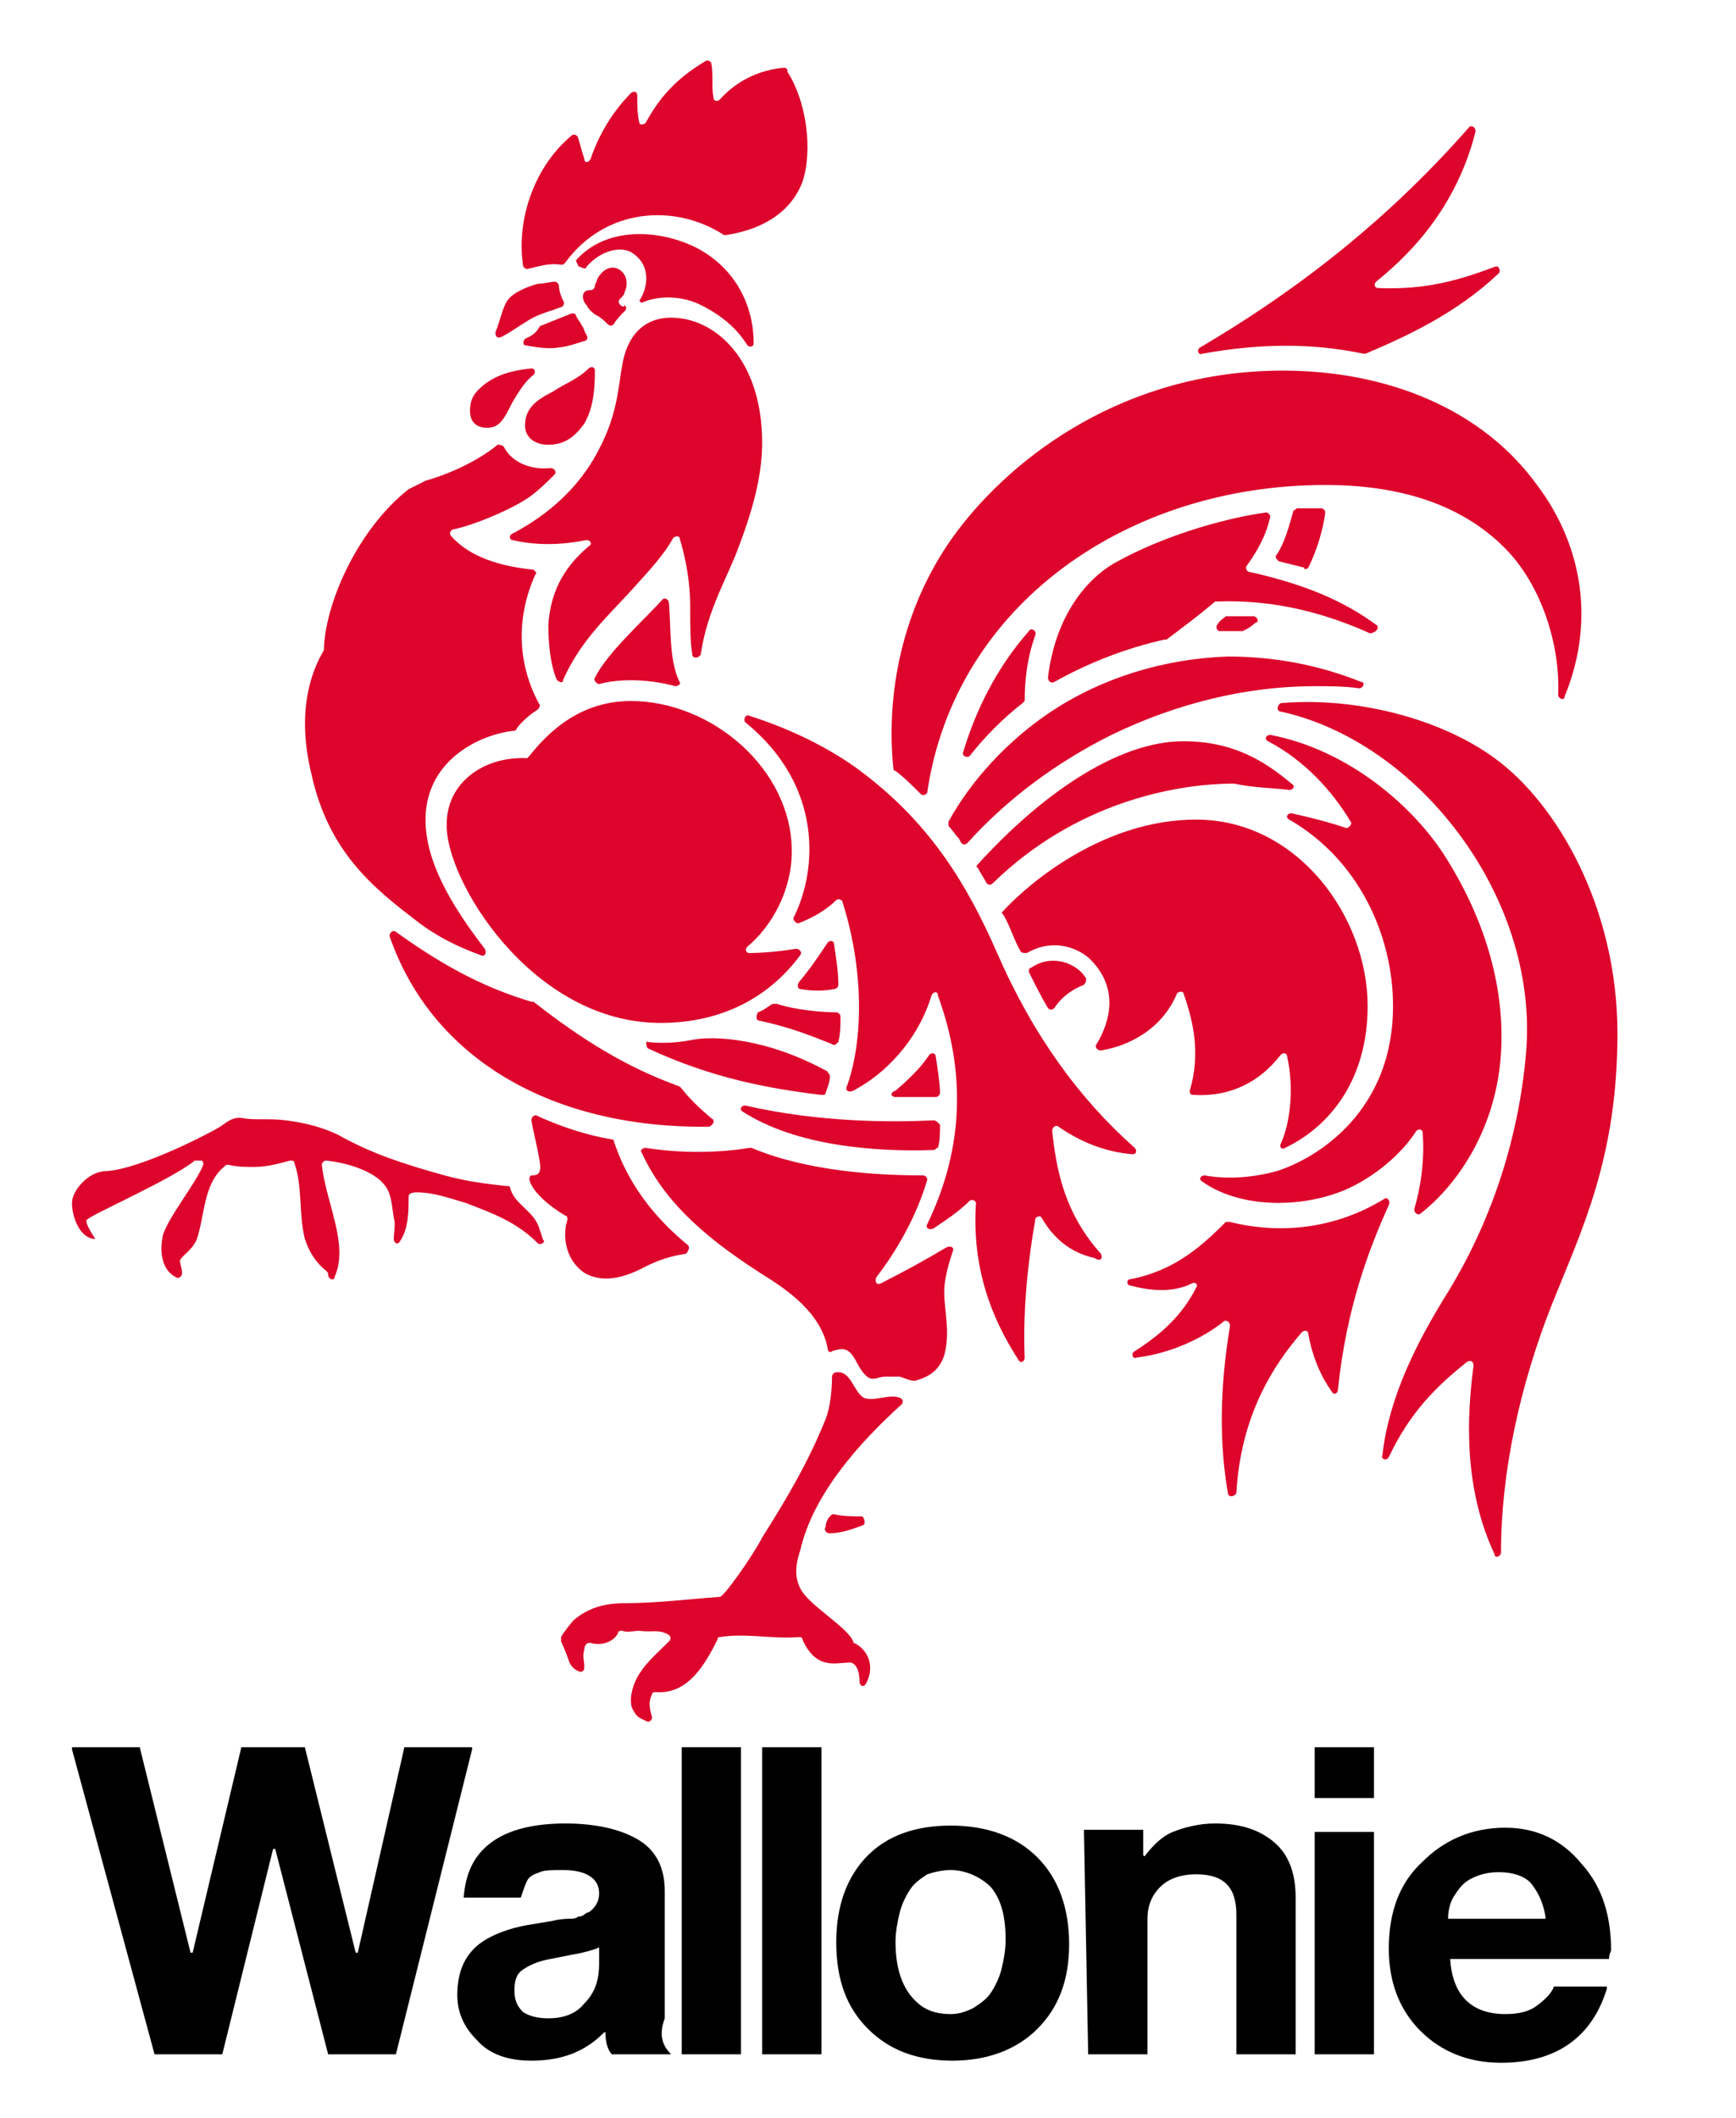 <?xml version="1.0" encoding="utf-8"?>
<!-- Generator: Adobe Illustrator 19.2.1, SVG Export Plug-In . SVG Version: 6.00 Build 0)  -->
<svg version="1.1" id="Calque_1" xmlns="http://www.w3.org/2000/svg" xmlns:xlink="http://www.w3.org/1999/xlink" x="0px" y="0px"
	 viewBox="0 0 82 100" style="enable-background:new 0 0 82 100;" xml:space="preserve">
<style type="text/css">
	.st0{fill:#DD052B;}
</style>
<path class="st0" d="M27.4,12.6L27.4,12.6c0.2,0.1,0.3,0.1,0.3,0c0.6-0.7,1.5-1,2.1-0.7c1,0.6,0.8,1.7,0.4,2.3c0,0,0.1,0.1,0.1,0.1
	c0.9-0.4,2-0.3,2.8,0.1c1,0.5,1.7,1.1,2.2,1.9c0.1,0.1,0.3,0.1,0.3-0.1c0-1.7-0.8-3.5-2.7-4.5c-1.8-0.9-4.3-1-5.7,0.6
	C27.3,12.5,27.3,12.6,27.4,12.6 M25,15.1c0.5-0.3,1-0.4,1.5-0.6c0.1,0,0.2-0.2,0.1-0.3c-0.1-0.2-0.2-0.5-0.2-0.7
	c0-0.1-0.1-0.2-0.2-0.2c-0.2,0-0.5,0.1-0.8,0.1c-0.7,0.2-1.3,0.5-1.5,0.9c-0.2,0.4-0.3,0.9-0.5,1.4c0,0.2,0.1,0.3,0.3,0.2
	C24.1,15.7,24.5,15.4,25,15.1z M25.2,26.9c-2-0.2-3.2-0.8-3.9-1.6c-0.1-0.1,0-0.3,0.1-0.3c1-0.2,2.9-1,3.7-1.6
	c0.4-0.3,0.8-0.7,1.1-1c0.1-0.1,0-0.3-0.2-0.3c-0.8,0.1-1.8-0.2-2.2-1c-0.1-0.1-0.2-0.1-0.3-0.1c-0.7,0.6-2,1.3-3.4,1.7
	c-0.2,0.1-0.6,0.3-0.8,0.4c-2.3,1.8-3.9,5.2-4,7.5l0,0.1c-0.6,1-1.3,2.9-0.6,5.8c0.8,3.7,2.9,5.4,5,7c0.9,0.7,1.9,1.2,3,1.6
	c0.2,0.1,0.3-0.1,0.2-0.3c-1.7-2.2-2.8-4.2-2.8-6.1c0-2.7,2.4-4,4.2-4.2c0,0,0.1,0,0.1-0.1c0.3-0.4,0.7-0.7,1-0.9
	c0.1-0.1,0.1-0.2,0.1-0.2c-1-1.8-1.2-4-0.2-6.2C25.4,27.1,25.3,27,25.2,26.9z M37,3.2c-1,0.1-2.1,0.5-3,1.5
	c-0.1,0.1-0.3,0.1-0.3-0.1c-0.1-0.5,0-1.1-0.1-1.6c0-0.1-0.2-0.2-0.3-0.1c-1,0.6-2,1.4-2.8,2.9c-0.1,0.1-0.3,0.1-0.3,0
	c-0.1-0.4-0.1-0.9-0.1-1.3c0-0.2-0.2-0.2-0.3-0.1c-0.8,0.8-1.5,1.9-1.9,3.1c-0.1,0.2-0.3,0.2-0.3,0c-0.1-0.3-0.2-0.7-0.3-1
	c0-0.1-0.2-0.2-0.3-0.1c-1.8,1.5-2.6,4-2.3,6.1c0,0.1,0.1,0.2,0.2,0.2c0.5-0.1,1-0.3,1.6-0.2c0.1,0,0.1,0,0.2-0.1
	c1.9-2.6,5.2-2.8,7.5-1.3c0,0,0.1,0,0.1,0c1.9-0.3,3.1-1.2,3.6-2.5c0.5-1.5,0.2-3.8-0.7-5.2C37.2,3.2,37.1,3.2,37,3.2z M29.3,14.4
	c-0.1-0.1-0.1-0.2,0-0.3c0.1-0.1,0.2-0.2,0.2-0.3c0.2-0.4,0.1-0.9-0.3-1.1c-0.4-0.2-0.8,0.1-1,0.5c0,0.1-0.1,0.2-0.1,0.3
	c0,0.1-0.1,0.2-0.2,0.2c-0.1,0-0.2,0-0.3,0.1c-0.1,0.1-0.1,0.4,0.1,0.6c0.1,0.2,0.3,0.4,0.5,0.5c0.2,0.1,0.4,0.3,0.5,0.4
	c0.1,0.1,0.2,0.1,0.3,0c0.1-0.2,0.3-0.4,0.5-0.6c0.1-0.1,0.1-0.2,0-0.3C29.5,14.5,29.4,14.5,29.3,14.4z M28.1,17.5
	c0-0.2-0.2-0.2-0.3-0.1c-0.5,0.5-1.1,0.7-1.7,1.1c-0.8,0.4-1.3,0.8-1.3,1.6c0,0.5,0.4,0.9,1.1,0.9c0.7,0,1.2-0.3,1.7-1
	C28,19.3,28.1,18.5,28.1,17.5z M22.2,19.4c0,0.6,0.4,0.8,0.8,0.8c0.6,0,0.8-0.4,1.2-1.2c0.3-0.5,0.6-1,1-1.3
	c0.1-0.1,0.1-0.3-0.1-0.3c-1.1,0.1-1.9,0.4-2.5,1C22.3,18.7,22.2,19,22.2,19.4z M24.8,16c-0.1,0.1-0.1,0.3,0,0.3
	c0.5,0.1,1.2,0.2,1.6,0.1c0.3,0,0.9-0.2,1.2-0.3c0.1,0,0.2-0.1,0.1-0.3c-0.1-0.1-0.1-0.3-0.2-0.4c-0.1-0.2-0.2-0.3-0.3-0.5
	c0-0.1-0.1-0.1-0.2-0.1c-0.5,0.2-1,0.4-1.5,0.6C25.3,15.8,25,15.9,24.8,16z M65,29.5c-1.5-1.1-3.3-1.9-6-2.5c-0.1,0-0.2-0.2-0.1-0.3
	c0.5-0.7,0.9-1.4,1.1-2.3c0-0.1-0.1-0.2-0.2-0.2c-2.2,0.3-5,1.2-7,2.3c-1.7,0.9-3,2.9-3.3,5.5c0,0.1,0.1,0.3,0.3,0.2
	c1.6-0.9,3.4-1.6,5.2-2l0.1,0c0.8-0.6,1.6-1.2,2.3-1.8c0,0,0.1,0,0.1,0c2.8-0.1,5.2,0.6,7.2,1.5C65,29.9,65.2,29.6,65,29.5z
	 M31.3,28.3c-0.9,1-2.6,2.5-3.2,3.7c-0.1,0.1,0.1,0.3,0.2,0.3c1.1-0.3,2.5-0.2,3.6,0.1c0.1,0,0.3-0.1,0.2-0.2
	c-0.5-1-0.4-2.5-0.5-3.7C31.6,28.3,31.4,28.2,31.3,28.3z M26.3,32.1c0.1,0.1,0.3,0.2,0.3,0c0.8-1.8,2-2.9,3.2-4.2
	c0.8-0.9,1.5-1.6,2-2.5c0.1-0.1,0.3-0.1,0.3,0c0.3,1,0.5,2.1,0.5,3.2c0,0.9,0,1.7,0.1,2.3c0,0.2,0.3,0.2,0.4,0
	c0.3-2.1,1.3-3.7,1.8-5.1c0.8-2.1,1.1-3.6,1.1-4.9c0-3.9-2.2-5.9-4.3-5.9c-1.4,0-2.1,1-2.3,2.2c-0.2,1-0.2,2.3-1.1,4
	c-0.6,1.2-1.8,2.8-4.1,4c-0.2,0.1-0.1,0.3,0,0.3c1.3,0.3,2.5,0.2,3.5,0c0.2,0,0.3,0.2,0.1,0.3c-1.3,1.1-1.8,2.3-1.9,3.7
	C25.9,30.4,26,31.4,26.3,32.1z M65.6,68.8c-0.1,0.2-0.4,0.1-0.3-0.1c0.3-2.7,1.6-5.3,3.1-7.7c2.2-3.6,3.4-7.6,3.7-11.5
	c0.5-7.3-5.2-14.5-11.6-15.9c-0.2,0-0.2-0.3,0-0.4c3.5-0.3,7.5,0.7,10.1,2.6c2.9,2.1,5.8,7,5.8,13c0,5.9-1.7,9.3-3.1,12.8
	c-1.5,3.8-2.4,7.9-2.4,11.7c0,0.2-0.3,0.3-0.3,0.1c-1.5-3.2-1.3-6.6-1-8.9c0-0.2-0.1-0.3-0.3-0.2C67.8,65.5,66.6,66.7,65.6,68.8z
	 M70.9,49.7c0.2-3.3-0.9-6.5-2.6-9.2c-1.5-2.4-4.6-5.1-8.3-5.8c-0.2,0-0.3,0.2-0.1,0.3c1.7,0.9,3,2.3,3.9,3.8
	c0.1,0.1-0.1,0.3-0.2,0.3c-0.9-0.3-1.7-0.5-2.6-0.7c-0.2,0-0.3,0.2-0.1,0.3c3.3,1.9,4.9,5.5,4.9,8.8c0,5-3.6,7.2-5.5,7.8
	c-1.1,0.3-2.3,0.4-3.4,0.2c-0.2,0-0.3,0.2-0.1,0.3c1.7,1.2,4.5,1.3,6.7,0.4c1.4-0.6,2.7-1.7,3.4-2.8c0.1-0.1,0.3-0.1,0.3,0.1
	c0.1,1.3-0.1,2.6-0.4,3.6c0,0.2,0.2,0.3,0.3,0.2C68.9,55.9,70.7,53.2,70.9,49.7z M65.4,56.6c-2.6,1.6-5.3,1.6-7.3,1.1
	c-0.1,0-0.1,0-0.2,0c-1.1,1.1-2.4,2.3-4.5,2.7c-0.2,0-0.2,0.3,0,0.3c1.1,0.3,2.1,0.3,2.9-0.1c0.2-0.1,0.3,0.1,0.2,0.2
	c-0.7,1.4-1.8,2.3-2.9,3c-0.2,0.1-0.1,0.4,0.1,0.3c1.6-0.2,3.1-0.9,4.1-1.7c0.1-0.1,0.3,0,0.3,0.2c-0.5,3-0.5,5.6-0.1,7.9
	c0,0.2,0.3,0.2,0.4,0c0.2-3.6,1.7-6,3.1-7.6c0.1-0.1,0.3-0.1,0.3,0.1c0.2,1.1,0.6,2,1.1,2.7c0.1,0.2,0.3,0.1,0.3-0.1
	c0.4-3.9,1.5-6.7,2.4-8.7C65.7,56.7,65.5,56.5,65.4,56.6z M52,59.2c-1.7-1.9-2.1-3.9-2.3-5.8c0-0.2,0.2-0.3,0.3-0.2
	c1,0.7,2.2,1.2,3.5,1.3c0.2,0,0.2-0.2,0.1-0.3c-2.6-2.3-4.8-5.3-6.5-9.2c-1.4-3.2-3.1-6-6.2-8.4c-1.4-1.1-3.3-2.1-5.5-2.8
	c-0.2-0.1-0.3,0.2-0.2,0.3c3.7,3,3.4,7,2.3,9.2c-0.1,0.1,0.1,0.3,0.2,0.3c0.8-0.3,1.4-0.7,1.8-1.1c0.1-0.1,0.3,0,0.3,0.1
	c1.1,3.5,0.9,6.8,0.2,8.7c-0.1,0.2,0.1,0.3,0.3,0.2c1.9-1,3.2-2.8,3.7-4.5c0.1-0.2,0.3-0.2,0.3,0c1.5,4.1,1,7.7-0.5,10.8
	c-0.1,0.2,0.1,0.3,0.3,0.2c0.6-0.4,1.2-0.8,1.7-1.3c0.1-0.1,0.3,0,0.3,0.1c-0.2,3,0.7,5.4,2,7.4c0.1,0.2,0.3,0.1,0.3-0.1
	c-0.1-2.4,0.2-4.8,0.5-6.5c0-0.2,0.3-0.2,0.3-0.1c0.7,1.2,1.6,1.7,2.5,1.9C52,59.6,52.1,59.4,52,59.2z M44.6,64c0.3-1.1,0-2.1,0-3
	c0-0.6,0.2-1.3,0.4-1.9c0.1-0.2-0.1-0.3-0.3-0.2c-1,0.6-2.1,1.2-3.1,1.7c-0.2,0.1-0.3-0.1-0.2-0.3c1-1.3,1.9-2.9,2.4-4.6
	c0-0.1-0.1-0.2-0.2-0.2c-2.2,0-5.5-0.2-8.1-1.3l-0.1,0c-1.2,0.2-3,0.3-4.9,0c-0.1,0-0.3,0.1-0.2,0.2c1,2.2,2.8,3.9,5.6,5.7
	c1.3,0.8,2.9,1.9,3.2,3.6c0,0.1,0.1,0.2,0.2,0.1c0.6-0.2,0.8-0.1,1.1,0.4c0.2,0.4,0.5,0.9,0.8,0.9c0.3,0,0.3-0.1,0.7-0.1
	c0.2,0,0.5,0,0.6,0c0.3,0.1,0.5,0.2,0.7,0.2C44,65,44.4,64.6,44.6,64z M32.5,58.8c-1.2-1-2.7-2.5-3.5-4.9c0-0.1-0.1-0.1-0.1-0.1
	c-1.2-0.2-2.4-0.6-3.5-1.1c-0.1-0.1-0.3,0-0.3,0.2c0.1,0.6,0.3,1.3,0.4,2c0.1,0.6-0.2,0.6-0.4,0.6c-0.3,0.1,0.1,1,1.6,1.9
	c0.1,0,0.1,0.1,0.1,0.2c-0.2,0.6-0.2,1.8,0.8,2.5c0.7,0.4,1.6,0.4,2.9-0.3c0.6-0.3,1.2-0.5,1.9-0.6C32.5,59.1,32.6,58.9,32.5,58.8z
	 M33.6,52.8c-0.6-0.5-1.1-1-1.4-1.4l-0.1-0.1c-2.5-0.9-4.6-2.2-6.9-4l-0.1,0c-2-0.6-3.9-1.5-6.4-3.3c-0.1-0.1-0.3,0-0.3,0.2
	c2,5.8,7.7,9.1,15.1,9C33.7,53.1,33.8,52.9,33.6,52.8z M42.3,51.8c0.6,0,1.3,0,1.9,0c0.1,0,0.2-0.1,0.2-0.2c0-0.4-0.1-1.1-0.2-1.7
	c0-0.2-0.2-0.2-0.3-0.1c-0.4,0.6-0.9,1.1-1.6,1.7C42,51.6,42.1,51.8,42.3,51.8z M30.6,49.5c3,1.4,5.7,1.9,8.2,2.2
	c0.1,0,0.2,0,0.2-0.1c0.1-0.3,0.2-0.5,0.2-0.8c0-0.1-0.1-0.1-0.1-0.2c-2.9-1.6-5.4-1.7-6.4-1.5c-0.5,0.1-1.3,0.2-2.1,0.1
	C30.5,49.1,30.5,49.4,30.6,49.5z M35.9,48.2c1.4,0.3,2.4,0.7,3.4,1.1c0.1,0.1,0.2,0,0.3-0.1c0.1-0.4,0.1-0.8,0.1-1.2
	c0-0.1-0.1-0.2-0.2-0.2c-0.6,0-1.9-0.1-2.8-0.4c-0.1,0-0.1,0-0.2,0c-0.2,0.1-0.4,0.3-0.7,0.4C35.7,48,35.7,48.2,35.9,48.2z
	 M44.1,52.9c-2,0.1-5.4,0.1-8.9-0.7c-0.2,0-0.3,0.2-0.1,0.3c2.5,1.6,6.2,1.9,9,1.8c0.1,0,0.1-0.1,0.2-0.1c0.1-0.3,0.1-0.7,0.1-1.1
	C44.3,53,44.2,52.9,44.1,52.9z M37.8,46.7c0.6,0.1,1.1,0.1,1.6,0c0.1,0,0.2-0.1,0.2-0.2c0-0.6-0.1-1.2-0.2-1.9
	c0-0.2-0.2-0.2-0.3-0.1c-0.4,0.6-0.8,1.2-1.3,1.8C37.6,46.5,37.7,46.7,37.8,46.7z M31.2,48.3c3,0,5.2-1.3,6.6-3.2
	c0.1-0.1,0-0.3-0.2-0.3C37,44.9,36.1,45,35.4,45c-0.2,0-0.2-0.2-0.1-0.3c1.2-1,2.1-2.7,2.1-4.5c0-3.9-3.8-7.1-7.6-7.1
	c-2.5,0-4,1.6-4.8,2.6c0,0-0.1,0.1-0.1,0.1c-2.1-0.1-3.8,1.2-3.8,3.1C21,41.5,25.1,48.3,31.2,48.3z M62.6,22.9
	c3.3,0,6.4,0.8,8.6,3.1c1.7,1.8,2.5,4.6,2.4,6.8c0,0.2,0.3,0.3,0.3,0.1c1.6-3.9,0.6-7.5-1.3-10c-2.6-3.6-7.1-5.4-12-5.4
	c-7.4,0-12.7,4-15.4,7.6c-2.4,3.2-3.4,7.3-3,11.2c0,0,0,0.1,0.1,0.1c0.4,0.3,0.8,0.7,1.2,1.1c0.1,0.1,0.3,0,0.3-0.1
	C45.1,28.6,53.2,22.9,62.6,22.9z M56.8,16.7c2.8-0.5,5.2-0.5,7.6,0c0,0,0.1,0,0.1,0c1.9-0.8,4.3-1.9,6.3-3.8c0.1-0.1,0-0.4-0.2-0.3
	c-1.6,0.6-3.2,1.1-5.5,1c-0.2,0-0.2-0.2-0.1-0.3c1.1-0.9,3.7-3.1,4.7-7.1c0-0.2-0.2-0.3-0.3-0.2c-4.3,4.9-8.8,8.1-12.7,10.4
	C56.5,16.5,56.6,16.8,56.8,16.7z M48.6,29.8c-1.5,1.7-2.5,3.7-3.1,5.7c-0.1,0.2,0.2,0.3,0.3,0.2c0.7-0.9,1.6-1.8,2.5-2.5
	c0,0,0.1-0.1,0.1-0.1c0-0.9,0.1-2,0.5-3.1C49,29.8,48.7,29.6,48.6,29.8z M61.8,26.8c0.4-0.8,0.7-1.8,0.8-2.6c0-0.1-0.1-0.2-0.2-0.2
	c-0.4,0-0.7,0-1.1,0c-0.1,0-0.1,0.1-0.2,0.1c-0.2,0.7-0.4,1.5-0.8,2.1c-0.1,0.1,0,0.2,0.1,0.3c0.4,0.1,0.8,0.2,1.2,0.3
	C61.6,26.9,61.7,26.9,61.8,26.8z M59.2,29.1c-0.4,0-0.8,0-1.2,0c0,0-0.1,0-0.1,0c-0.1,0.1-0.3,0.2-0.4,0.4c-0.1,0.1,0,0.3,0.1,0.3
	c0.4,0,0.7,0,1,0c0,0,0.1,0,0.1,0c0.2-0.1,0.4-0.2,0.6-0.4C59.5,29.4,59.4,29.1,59.2,29.1z M62.1,32.4c0.7,0,1.4,0,2.1,0.1
	c0.2,0,0.3-0.3,0.1-0.3c-2-0.8-4.1-1.2-6.3-1.2c-3,0.1-6,1-8.5,2.7c-1.9,1.3-3.6,3.1-4.7,5.1c0,0.1,0,0.1,0,0.2
	c0.2,0.2,0.3,0.4,0.5,0.6l0.1,0.2c0.1,0.1,0.2,0.1,0.3,0c1.9-2.1,4.2-3.8,6.8-5.1C55.6,33.2,58.9,32.4,62.1,32.4z M60.9,37.3
	c0.2,0,0.3-0.2,0.1-0.3c-1.3-1.1-2.8-2-5.1-2c-3.1,0-6.7,2.5-9.7,5.8c-0.1,0.1-0.1,0.1,0,0.2c0.1,0.2,0.3,0.5,0.4,0.7
	c0.1,0.1,0.2,0.1,0.3,0c3.9-3.8,8.6-4.7,11.4-4.7C59.2,37.2,60.1,37.2,60.9,37.3z M60.5,54c-0.1,0.2,0.1,0.3,0.2,0.2
	c2.1-1,3.9-3.2,3.9-6.7c0-4.2-3.3-8.8-8.1-8.8c-4.3,0-7.8,2.9-9.1,4.3c-0.1,0.1-0.1,0.1,0,0.2c0.3,0.5,0.5,1.2,0.8,1.7
	c0,0.1,0.2,0.1,0.3,0.1c1.4-0.8,2.6-0.1,3,0.3c1.4,1.4,0.9,3,0.3,4c-0.1,0.1,0,0.3,0.2,0.3c1.3-0.2,2.9-1,3.6-2.7
	c0.1-0.1,0.3-0.1,0.3,0c0.5,1.4,0.8,2.9,0.3,4.6c0,0.1,0,0.2,0.2,0.2c1.7,0.1,3.1-0.6,4.1-1.9c0.1-0.1,0.3-0.1,0.3,0.1
	C61.1,51.2,61,52.9,60.5,54z M51.3,46.2c-0.4-0.7-1.6-1.2-2.6-0.5c-0.1,0-0.1,0.1-0.1,0.2c0.3,0.6,0.6,1.2,0.9,1.7
	c0.1,0.1,0.2,0.1,0.3,0c0.4-0.6,0.9-0.9,1.4-1.1C51.3,46.4,51.3,46.3,51.3,46.2z M25.5,58.1c-0.2-0.9-1.2-1.2-1.4-2
	c0-0.1-0.1-0.1-0.2-0.1c-0.9-0.1-1.8-0.2-2.9-0.5c-1.8-0.5-3.4-1-5-1.9c-0.8-0.4-1.7-0.6-2.5-0.7c-0.7-0.1-1.5,0-2-0.1
	c-0.5-0.1-0.8,0.2-1.1,0.4c-0.3,0.2-3.7,2-5.4,2.1c-0.8,0-1.6,0.9-1.6,1.5c0,0.7,0.4,1.7,1.1,1.7c-0.2-0.3-0.5-0.8-0.4-0.9
	c0.1-0.2,4-1.9,5.1-2.8c0,0,0.1,0,0.2,0c0,0,0.1,0,0.1,0c0.1,0,0.1,0.1,0.1,0.2c-0.3,0.8-1.6,2.4-1.9,3.3c-0.2,0.9,0,1.7,0.6,2
	c0.1,0.1,0.3,0,0.3-0.2c0-0.2-0.1-0.4-0.1-0.6c0.2-0.3,0.6-0.5,0.8-1c0.4-1.2,0.3-2.7,1.4-3.5c0,0,0.1,0,0.1,0
	c0.4,0.1,0.8,0.1,1.2,0.1c0.7,0,1.3-0.2,1.7-0.3c0.1,0,0.2,0,0.2,0.1c0.4,1.1,0.2,2.4,0.5,3.6c0.2,0.6,0.5,1.1,1,1.5
	c0.1,0.1,0.1,0.1,0.1,0.2c0,0.2,0.3,0.3,0.3,0.1c0.7-1.5-0.4-3.5-0.6-5.3c0-0.1,0.1-0.2,0.2-0.2c1,0.1,2.3,0.5,2.8,1.2
	c0.3,0.4,0.3,0.9,0.4,1.5c0.1,0.3,0,0.7,0,1c0,0.2,0.2,0.3,0.3,0.1c0.4-0.6,0.4-1.4,0.4-2.1c0-0.2,0.3-0.2,0.4-0.2
	c0.8,0,1.6,0.3,2.3,0.5c1.3,0.5,2.4,0.9,3.4,1.9c0.1,0.1,0.3,0,0.3-0.1C25.6,58.5,25.6,58.3,25.5,58.1z M40.7,71.6
	c-0.4,0-0.9,0-1.3-0.1c-0.1,0-0.1,0-0.2,0.1c-0.1,0.1-0.2,0.3-0.2,0.5c-0.1,0.1,0,0.3,0.2,0.3c0.5,0,1.1-0.2,1.6-0.4
	C40.9,71.9,40.8,71.6,40.7,71.6z M37.8,75c0.4,0.8,2.2,1.8,2.5,2.5c0,0,0,0.1,0.1,0.1c0.7,0.4,0.9,1.2,0.5,1.9
	c-0.1,0.2-0.3,0.1-0.3-0.1c0-0.4-0.1-0.8-0.4-0.9c-0.4,0-0.8,0.1-1.2,0c-0.5-0.1-0.9-0.6-1.1-1.1c0-0.1-0.1-0.1-0.2-0.1
	c-1.2,0.1-2.5-0.2-3.7,0c-0.1,0-0.1,0-0.1,0.1c-0.6,1.2-1.4,2.6-2.9,2.5c-0.1,0-0.2,0-0.2,0.1c-0.2,0.4-0.1,0.7,0,1.1
	c0,0.1-0.1,0.2-0.2,0.2c-0.2-0.1-0.5-0.2-0.6-0.4c-0.2-0.3-0.2-0.4-0.2-0.7c0.1-1.2,1-1.9,1.8-2.7c0.1-0.1,0.1-0.2,0-0.3
	c-0.5-0.3-0.8-0.1-1.4-0.2c-0.2,0-0.6,0.1-0.8,0c-0.1,0-0.2,0-0.2,0.1c-0.2,0.4-0.7,0.6-1.2,0.5c-0.3-0.1-0.4,0.1-0.4,0.3
	c-0.1,0.3,0,0.5,0,0.8c0,0.2-0.1,0.3-0.3,0.2c-0.2-0.1-0.3-0.2-0.4-0.4c-0.1-0.3-0.3-0.8-0.4-1c0-0.1,0-0.1,0-0.2
	c0.1-0.2,0.5-0.7,0.6-0.8c0.7-0.6,1.5-0.8,2.4-0.8c1.5,0,3.1-0.2,4.5-0.3c0.2,0,1.6-2,2-2.8c1.2-1.9,2.2-3.6,3-5.6
	c0.2-0.5,0.3-1.3,0.3-2c0-0.1,0.1-0.2,0.2-0.2c0.7-0.1,0.8,0.9,1.3,1.2c0.5,0.2,1.2-0.2,1.7,0c0.1,0,0.2,0.2,0.1,0.3
	c-2.1,1.9-4.2,4.3-4.8,6.9C37.6,73.8,37.5,74.4,37.8,75z"/>
<g>
	<path d="M18.7,97h-3.2c0,0,0,0,0,0L13,87.3c0,0-0.1,0-0.1,0L10.5,97c0,0,0,0,0,0H7.3c0,0,0,0,0,0L3.4,82.6c0,0,0-0.1,0-0.1h3.2
		c0,0,0,0,0,0L9,92.2c0,0,0.1,0,0.1,0l2.3-9.7c0,0,0,0,0,0h3c0,0,0,0,0,0l2.4,9.7c0,0,0.1,0,0.1,0l2.2-9.7c0,0,0,0,0,0h3.2
		c0,0,0,0,0,0.1L18.7,97C18.7,97,18.7,97,18.7,97z"/>
	<path d="M31.7,97h-2.8c0,0,0,0,0,0c-0.2-0.2-0.3-0.6-0.3-1c0,0,0-0.1-0.1,0c-0.9,0.9-2,1.3-3.4,1.3c-1.1,0-2-0.3-2.6-1
		c-0.6-0.6-0.9-1.3-0.9-2.1c0-1,0.3-1.7,0.8-2.2c0.5-0.5,1.4-0.9,2.5-1.1l1.2-0.2c0.4-0.1,0.7-0.1,0.8-0.1c0.1,0,0.3,0,0.4-0.1
		c0.2,0,0.3-0.1,0.3-0.1c0,0,0.1-0.1,0.2-0.1c0.3-0.2,0.5-0.5,0.5-0.9c0-0.7-0.6-1.1-1.7-1.1c-0.5,0-0.9,0-1.1,0.1
		c-0.3,0.1-0.5,0.2-0.6,0.4c-0.1,0.2-0.2,0.5-0.3,0.8c0,0,0,0,0,0h-2.7c0,0,0,0,0,0c0.1-1.2,0.5-2,1.3-2.6c0.8-0.6,2-0.9,3.5-0.9
		c1.5,0,2.7,0.3,3.5,0.8c0.8,0.5,1.2,1.3,1.2,2.4v6C31.1,96.1,31.3,96.6,31.7,97C31.7,97,31.7,97,31.7,97z M28.3,92.7V92
		c0,0,0-0.1-0.1,0c-0.3,0.1-0.6,0.2-1.2,0.3l-1,0.2c-0.6,0.1-1,0.3-1.3,0.5c-0.3,0.2-0.4,0.5-0.4,1c0,0.4,0.1,0.7,0.4,1
		c0.3,0.2,0.7,0.3,1.2,0.3c0.7,0,1.3-0.2,1.7-0.7C28.1,94.1,28.3,93.5,28.3,92.7z"/>
	<path d="M35,82.5V97c0,0,0,0,0,0h-2.8c0,0,0,0,0,0V82.5c0,0,0,0,0,0L35,82.5C35,82.5,35,82.5,35,82.5z"/>
	<path d="M38.8,82.5V97c0,0,0,0,0,0h-2.8c0,0,0,0,0,0V82.5c0,0,0,0,0,0L38.8,82.5C38.8,82.5,38.8,82.5,38.8,82.5z"/>
	<path d="M44.9,86.2c1.7,0,3.1,0.5,4.1,1.5c1,1,1.5,2.4,1.5,4.1c0,1.7-0.5,3-1.5,4c-1,1-2.4,1.5-4,1.5c-1.7,0-3-0.5-4-1.5
		c-1-1-1.5-2.3-1.5-4.1c0-1.7,0.5-3.1,1.5-4.1C41.9,86.7,43.2,86.2,44.9,86.2z M44.9,88.3c-0.4,0-0.8,0.1-1.1,0.2
		c-0.3,0.2-0.6,0.4-0.8,0.7c-0.2,0.3-0.4,0.7-0.5,1.1c-0.1,0.4-0.2,0.9-0.2,1.4c0,0.7,0.1,1.3,0.3,1.8c0.2,0.5,0.5,0.9,0.9,1.2
		c0.4,0.3,0.9,0.4,1.4,0.4c0.4,0,0.7-0.1,1.1-0.3c0.3-0.2,0.6-0.4,0.8-0.7c0.2-0.3,0.4-0.7,0.5-1.1c0.1-0.4,0.2-0.9,0.2-1.4
		c0-1.1-0.2-1.9-0.7-2.5C46.4,88.7,45.7,88.3,44.9,88.3z"/>
	<path d="M51.2,86.4H54c0,0,0,0,0,0v1.2c0,0,0.1,0.1,0.1,0c0.4-0.5,0.8-0.9,1.3-1.1c0.5-0.2,1.2-0.4,2-0.4c1.2,0,2.1,0.3,2.8,0.9
		c0.7,0.6,1,1.5,1,2.6V97c0,0,0,0,0,0h-2.8c0,0,0,0,0,0v-6.6c0-1.3-0.6-1.9-1.9-1.9c-0.7,0-1.3,0.2-1.7,0.6
		c-0.4,0.4-0.6,0.9-0.6,1.5V97c0,0,0,0,0,0h-2.8c0,0,0,0,0,0L51.2,86.4C51.2,86.5,51.2,86.4,51.2,86.4z"/>
	<path d="M64.9,82.5v2.4c0,0,0,0,0,0h-2.8c0,0,0,0,0,0v-2.4c0,0,0,0,0,0L64.9,82.5C64.9,82.5,64.9,82.5,64.9,82.5z M64.9,86.5V97
		c0,0,0,0,0,0h-2.8c0,0,0,0,0,0V86.5c0,0,0,0,0,0L64.9,86.5C64.9,86.4,64.9,86.5,64.9,86.5z"/>
	<path d="M76,92.5h-7.5c0,0,0,0,0,0c0.1,1.7,1,2.6,2.6,2.6c0.6,0,1.1-0.1,1.5-0.4c0.4-0.3,0.7-0.6,0.8-0.9c0,0,0,0,0,0h2.5
		c0,0,0,0,0,0.1c-0.7,2.3-2.4,3.5-5,3.5c-1.5,0-2.8-0.5-3.8-1.5c-1-1-1.5-2.3-1.5-3.9c0-1.7,0.5-3.1,1.6-4.1c1-1,2.3-1.6,3.9-1.6
		c1.5,0,2.7,0.6,3.6,1.7c1,1.1,1.4,2.5,1.4,4.1C76.1,92.1,76,92.3,76,92.5C76,92.5,76,92.5,76,92.5z M70.8,88.4
		c-0.5,0-0.9,0.1-1.3,0.3c-0.4,0.2-0.6,0.5-0.8,0.8c-0.2,0.3-0.3,0.7-0.3,1.1c0,0,0,0,0,0h4.6c0,0,0,0,0-0.1
		c-0.1-0.6-0.3-1.1-0.7-1.6C72,88.6,71.5,88.4,70.8,88.4z"/>
</g>
</svg>
